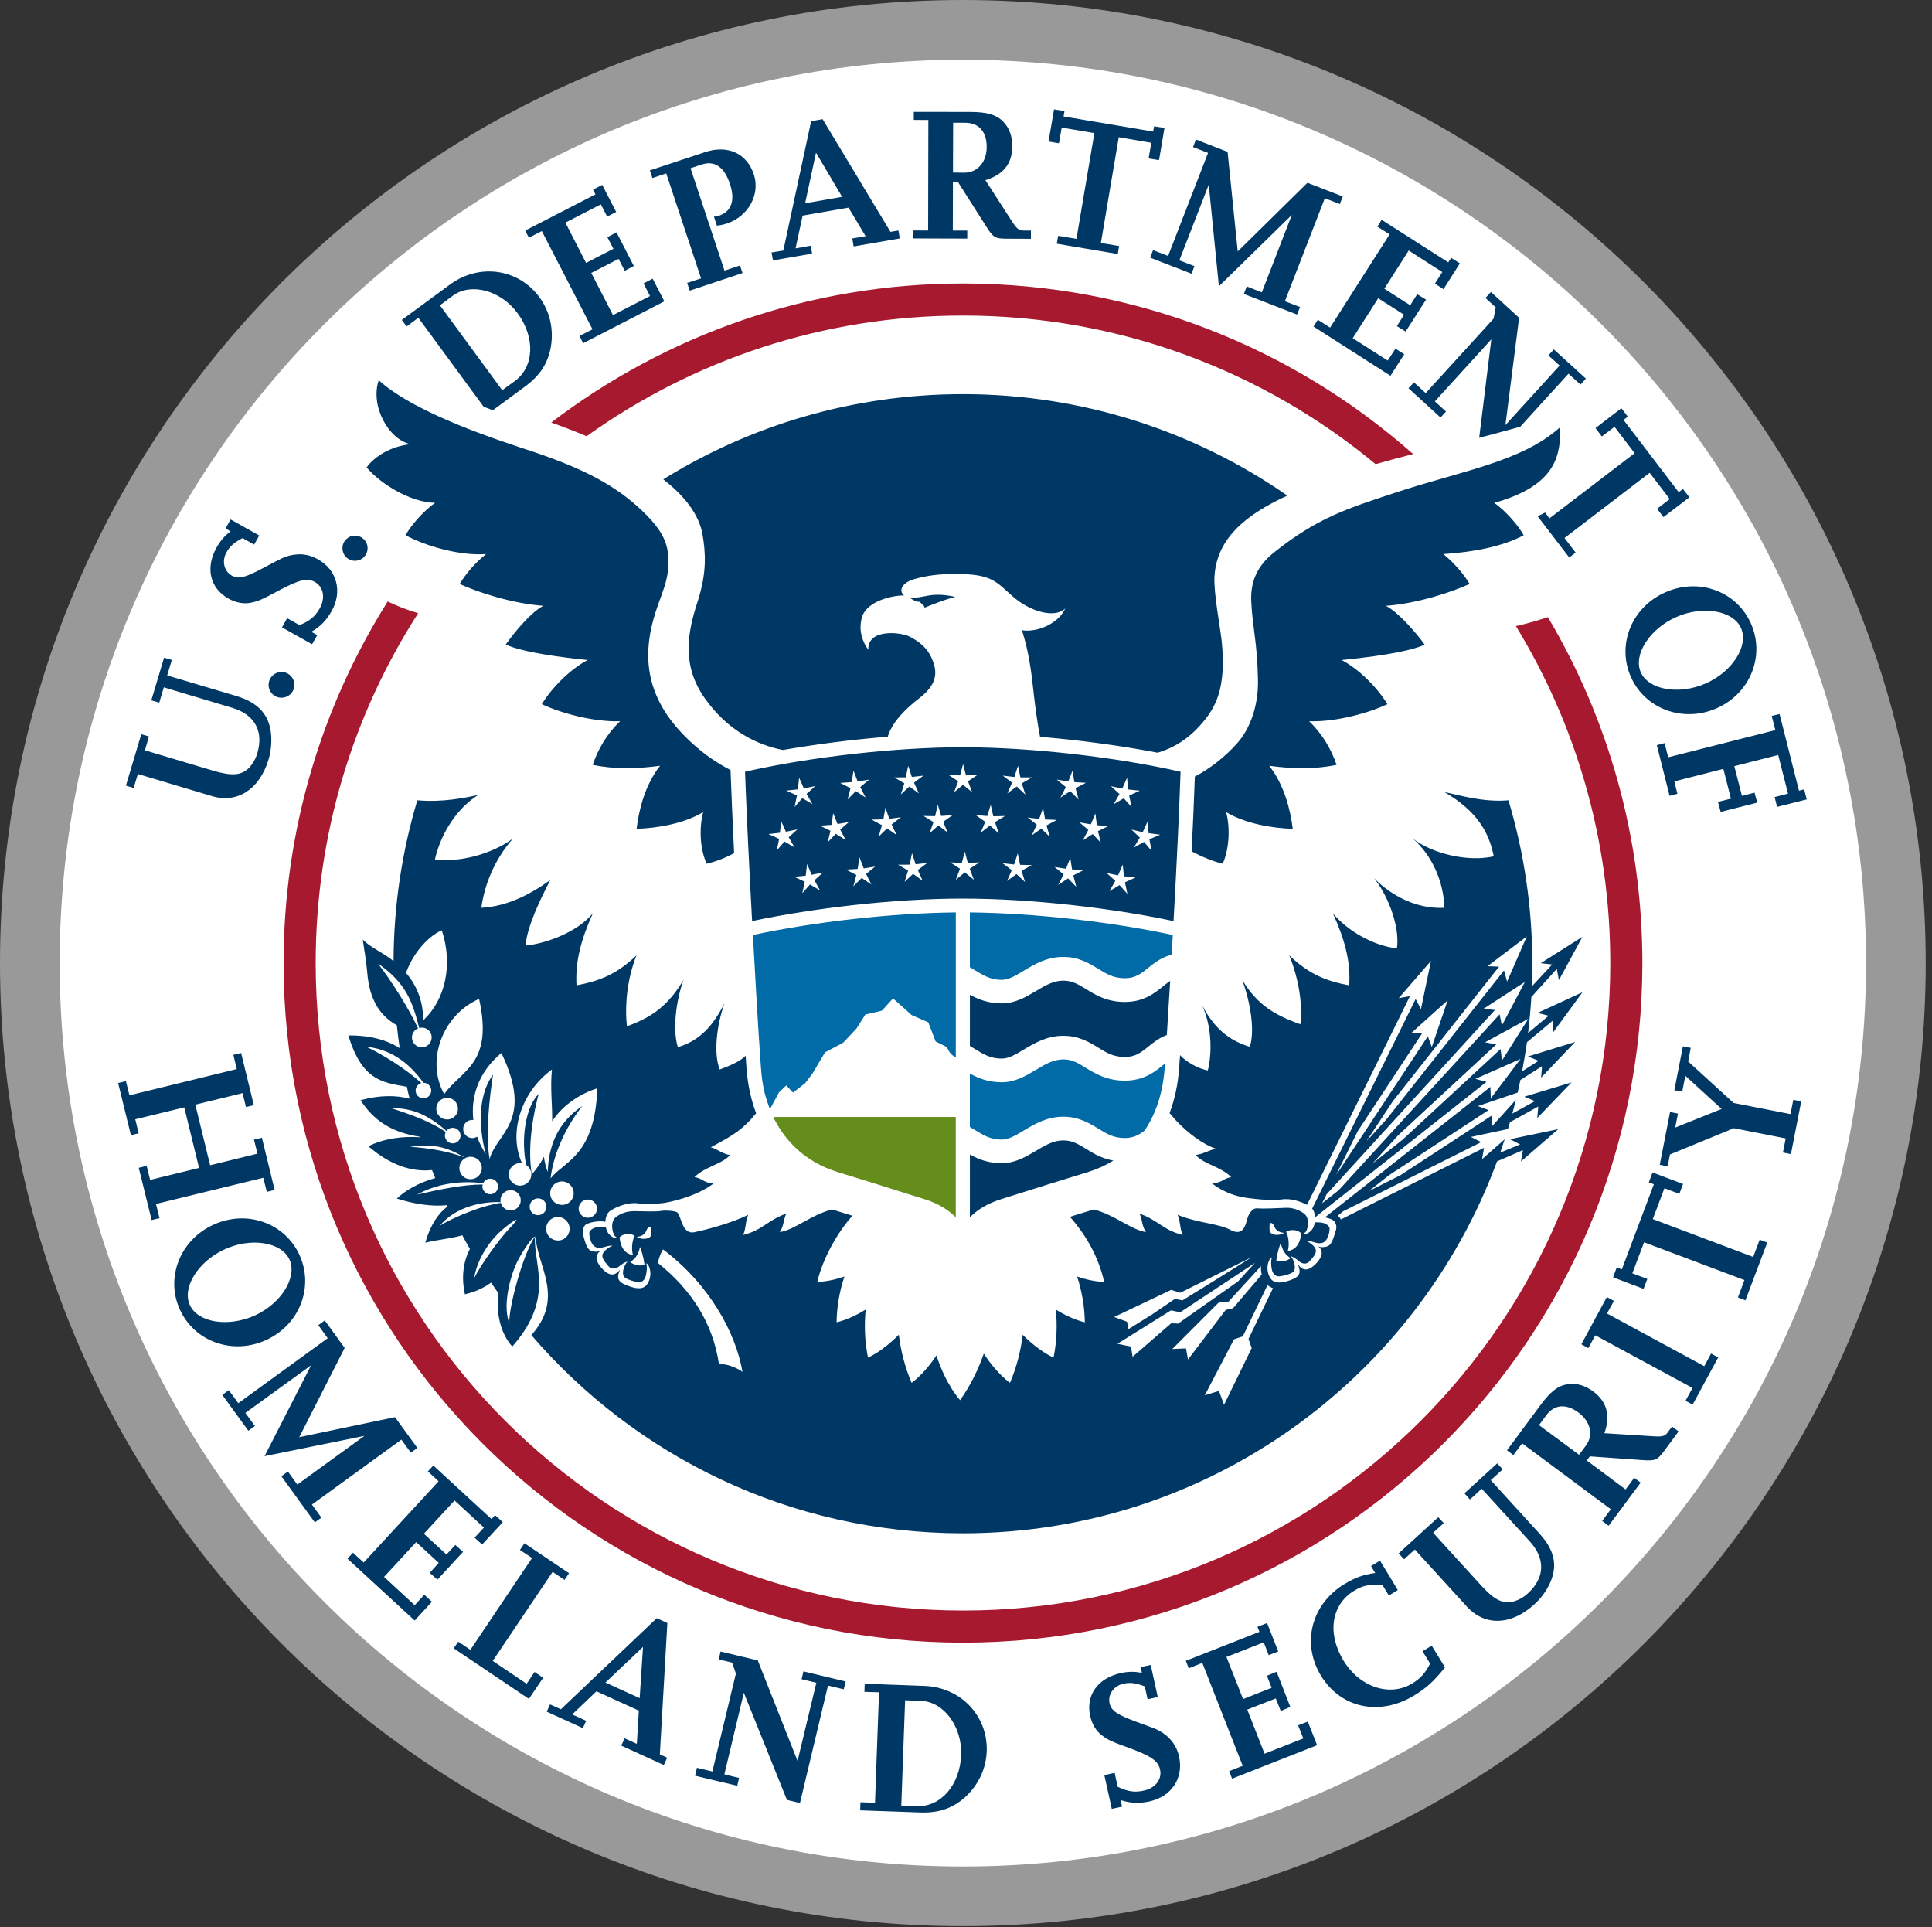 <?xml version="1.0" encoding="utf-8"?><!DOCTYPE svg PUBLIC "-//W3C//DTD SVG 1.1//EN" "http://www.w3.org/Graphics/SVG/1.1/DTD/svg11.dtd"><svg xmlns="http://www.w3.org/2000/svg" xml:space="preserve" width="360" height="359" viewBox="0 0 360 359"><rect x="0" y="0" width="360" height="359" fill="#333333" stroke="none"/><circle cx="178.755" cy="179.102" r="176.553" fill="#FFF"/><path fill="#999" d="M179.409 347.725c-92.939 0-168.291-75.366-168.291-168.307 0-92.948 75.352-168.296 168.291-168.296 92.948 0 168.301 75.348 168.301 168.296 0 92.94-75.353 168.307-168.301 168.307m0-347.725C80.327 0 0 80.337 0 179.419c0 99.087 80.327 179.415 179.409 179.415 99.092 0 179.419-80.328 179.419-179.415C358.828 80.337 278.501 0 179.409 0z"/><path fill="#658D1B" d="M178.096 208.086h-34.009c.503 1.056 1.074 2.031 1.738 2.959 2.446 3.438 5.933 5.978 10.356 7.334 6.001 1.842 9.834 3.047 12.622 3.937l3.33 1.04c2.72.84 4.624 2.069 5.962 3.418l.001-18.688"/><path fill="#006BA6" fill-rule="evenodd" d="M176.459 195.08c.55 1.32 1.09 1.58 1.641 1.91v-27.01c-11.82.11-26.371 1.74-37.811 4.21.49 8.91.99 17.61 1.49 24.55.27 3.74.8 5.55 1.689 7.89l1.69-3.13 1.35-1.29 1.271 1.33 2.279-1.78 1.33-1.75 2.34-3.96 3.381-1.8 2.49-2.641 1.64-2.609 3.09-.721 2.069-2.279 3.49 3.109 3.09 1.351 1.36 3.56 2.121 1.06zm37.55-14.82c1.11-.89 2.461-1.97 4.311-2.39l.209-3.68c-11.439-2.47-25.979-4.1-37.809-4.21v10.2c.34.211.68.4 1 .61 1.529.92 2.85 1.75 4.939 1.75 1.3 0 2.58-.79 4.09-1.69 2.02-1.22 4.311-2.58 7.37-2.58 2.899 0 4.819 1.19 6.53 2.22 1.51.939 2.84 1.75 4.93 1.75 1.99 0 3.08-.87 4.43-1.98zM180.72 200v9.95c.34.19.68.399 1 .6 1.529.94 2.85 1.75 4.939 1.75 1.3 0 2.58-.78 4.09-1.68 2.02-1.21 4.311-2.58 7.37-2.58 2.899 0 4.819 1.181 6.53 2.21 1.51.95 2.84 1.76 4.93 1.76 1.62 0 2.641-.58 3.699-1.39 2.181-3.229 3.451-7.229 3.761-11.88 0-.211.021-.4.04-.59-.1.07-.189.149-.29.22-1.62 1.319-3.64 2.95-7.21 2.95-3.34 0-5.51-1.32-7.25-2.381-1.41-.89-2.551-1.58-4.21-1.58-1.841 0-3.42.94-5.101 1.961-1.81 1.08-3.85 2.3-6.359 2.3-2.57 0-4.42-.79-5.939-1.62z" clip-rule="evenodd"/><path fill="#A6192E" fill-rule="evenodd" d="M288.423 114.966c-2.01.68-4.02 1.24-5.96 1.67 11.17 18.29 17.59 39.78 17.59 62.78 0 66.62-54.01 120.62-120.61 120.62-66.62 0-120.62-54-120.62-120.62 0-24.01 7.01-46.38 19.1-65.18-1.91-.55-3.8-1.28-5.68-2.18-12.28 19.51-19.4 42.61-19.4 67.36 0 69.91 56.69 126.6 126.6 126.6s126.59-56.689 126.59-126.6c-.001-23.54-6.421-45.58-17.61-64.45zm-179.12-33.7c19.77-14.15 43.98-22.48 70.14-22.48 29.211 0 56.011 10.39 76.881 27.68 2.35-.67 4.64-1.28 6.99-1.88-22.34-19.76-51.701-31.77-83.871-31.77-28.839 0-55.439 9.66-76.729 25.9 1.01.37 2.03.73 3.06 1.13 1.209.47 2.399.94 3.529 1.42z" clip-rule="evenodd"/><path fill="#003865" fill-rule="evenodd" d="M171.383 337.652c3.5.129 6.07-.74 8.399-2.801 2.511-2.279 3.95-5.289 4.08-8.59.229-6.609-4.84-11.93-11.59-12.18l-11.149-.41-.051 1.51 2.721.09-.75 20.57-2.711-.09-.05 1.51 11.101.391zm-2.731-20.9 3.02.119c4.19.16 7.601 4.791 7.431 10.031-.22 5.609-3.771 9.74-8.261 9.58l-2.899-.111.709-19.619zm-19.589 19.14 5.22-21.881 2.931.699.369-1.459-7.869-1.881-.351 1.461 2.75.66-3.5 14.57-7.41-18.73-6.94-1.66-.34 1.471 2.5.6.7 2.029-4.38 18.25-2.88-.689-.35 1.48 7.86 1.869.34-1.459-2.74-.66 3.63-15.201 8.03 19.951 2.43.58zm-24.741-8.441-1.37-.619 1.4-24.471-1.98-.9-17.86 16.971-2.02-.91-.62 1.359 6.73 3.061.63-1.359-2.61-1.189 4.52-4.311 7.9 3.6-.38 6.189-2.27-1.029-.63 1.359 7.93 3.611.63-1.362zm-11.509-14 7-6.629-.62 9.539-6.38-2.91zm-14.261 3.041 2.66-3.93-1.61-1.08-1.47 2.199-6.32-4.26 11.16-16.59 2.22 1.5.84-1.25-8.3-5.58-.85 1.25 2.26 1.5-11.49 17.1-2.26-1.52-.85 1.24 14.01 9.421zm-21.28-14.59 3.21-3.5-1.42-1.301-1.79 1.939-5.71-5.27 5.99-6.48 4.2 3.871-1.68 1.85 1.43 1.279 4.78-5.18-1.44-1.289-1.65 1.779-4.21-3.869 5.72-6.201 5.47 5.051-1.74 1.879 1.4 1.281 3.86-4.17-1.45-1.311-.65.74-10.85-9.98-1.01 1.09 1.99 1.85-13.95 15.131-2-1.82-1.03 1.1 12.53 11.531zm-18.609-18.291 1.23-.879-1.77-2.432 16.67-12.1 1.76 2.42 1.22-.869-4.17-5.74-17.84 3.73 8.46-16.631-3.7-5.109-1.22.869 1.76 2.43-16.66 12.111-1.77-2.43-1.21.879 4.85 6.68 1.23-.879-1.78-2.439 12.24-8.871-8.67 16.93 18.61-3.779-12.5 9.07-1.76-2.43-1.21.879 6.23 8.59zm-9.08-33.969c6.23-2.82 8.95-9.83 6.23-15.83-2.74-5.99-9.82-8.5-16.03-5.66-6.2 2.83-9 9.82-6.27 15.809 2.719 6 9.86 8.521 16.07 5.681zm-7.701-16.91c4.91-2.25 10.58-1.34 12.06 1.92 1.5 3.289-1.54 8.17-6.44 10.41-4.96 2.25-10.65 1.34-12.13-1.941-1.49-3.27 1.55-8.129 6.51-10.389zm-13.63-5.441 1.47-.35-.66-2.65 20-4.879.65 2.629 1.46-.359-2.37-9.721-1.48.352.65 2.609-8.82 2.16-2.76-11.291 8.81-2.148.63 2.6 1.46-.361-2.36-9.709-1.45.34.64 2.65-20 4.889-.66-2.639-1.45.35 2.38 9.721 1.45-.352-.64-2.609 9.13-2.221 2.76 11.281-9.12 2.23-.65-2.611-1.47.35 2.4 9.739zm258.519 38.201 1.34-1.811c1.512-2.061 3.721-2.23 6.012-.529 2.26 1.689 2.85 4.199 1.369 6.18l-1.25 1.689-7.471-5.529zm24.792.26-.881 1.189c-.43.57-.939.74-2.449.641l-9.279-.58c1.18-3.301.479-5.871-2.092-7.791-1.529-1.119-3.1-1.59-4.75-1.34-1.809.271-3.189 1.361-5.029 3.84l-6.279 8.471 1.189.891 1.631-2.18 16.529 12.27-1.609 2.18 1.199.9 5.971-8.041-1.211-.889-1.6 2.16-7.23-5.391.57-.77 9.939.709c2.24.15 2.631-.01 3.9-1.699l2.699-3.65-1.218-.92zm24.07-60.58-1.48-.279-.52 2.658-10.602-2.078-8.469-7.73.48-2.531-1.461-.289-1.59 8.18 1.461.279.59-2.969 6.76 6.18-8.65 3.471.51-2.602-1.471-.299-1.92 9.82 1.471.309.43-2.219 11.9-4.891 9.67 1.9-.52 2.629 1.49.291 1.921-9.83zm-6.33 26.31-1.41-.531-1.211 3.211-18.709-7.051 2.17-5.75 2.779 1.051.689-1.84-5.689-2.15-.689 1.85.939.35-5.969 15.852-.951-.352-.68 1.84 5.68 2.15.701-1.85-2.791-1.051 2.189-5.779 18.701 7.041-1.211 3.238 1.391.541 4.071-10.77zm-9.141 21.399-1.33-.719-1.27 2.35-18.121-9.811 1.291-2.35-1.32-.721-4.75 8.801 1.291.721 1.309-2.391 18.111 9.801-1.301 2.398 1.33.711 4.76-8.79zm-40.15 20.851-1.029-1.111-6.109 5.58 1.029 1.15 2.189-2.01 8.961 9.82c2.949 3.23 2.82 6.799-.361 9.68-.789.74-1.719 1.24-2.648 1.51-1.99.51-3.58-.27-6.011-2.939l-8.989-9.861 1.979-1.799-1.021-1.1-7.379 6.74 1 1.1 2.01-1.82 9.74 10.68c3.33 3.621 8.238 3.461 12.52-.459 1.369-1.24 2.4-2.721 3.07-4.311 1.279-3.1.609-5.91-2.121-8.9l-9.06-9.93 2.23-2.02zm-10.76 36.889-2.47-4.039-1.72 1.029 1.42 2.311c-.9 1.77-1.8 2.76-3.32 3.699-4.229 2.561-9.82.68-12.83-4.27-3.08-5.08-2.26-10.42 1.99-13 1.6-.971 2.79-1.23 5.28-1.07l1.19 1.961 1.67-1.02-3.311-5.48-1.68 1.02.779 1.279c-2.25.311-3.779.881-5.76 2.08-6.14 3.74-8.01 11.01-4.359 17.031 3.689 6.08 10.92 7.629 17.359 3.719 2.323-1.399 3.742-2.719 5.762-5.25zm-23.83 14.51-1.729-4.408-1.81.699.97 2.449-7.22 2.84-3.221-8.219 5.311-2.08.93 2.34 1.78-.76-2.55-6.551-1.811.74.881 2.25-5.32 2.1-3.101-7.85 6.95-2.721.93 2.391 1.771-.689-2.08-5.301-1.8.711.38.93-13.72 5.4.539 1.398 2.53-1.01 7.53 19.17-2.53 1 .55 1.4 15.84-6.229zm-36.34 11.441-.27-1.23c1.8.59 3.359.689 5.38.25 4.101-.9 6.38-4.32 5.521-8.301-.301-1.369-.871-2.439-1.78-3.389-.79-.82-1.69-1.42-2.62-1.811-.45-.189-1.59-.6-3.43-1.27-3.82-1.42-4.811-2.121-5.131-3.51-.359-1.631.771-3.24 2.58-3.641 1.301-.279 2.301-.141 3.98.5l.529 2.4 1.891-.42-1.311-5.971-1.89.4.24 1.049c-1.45-.25-2.59-.238-3.94.061-4.27.939-6.539 4.109-5.699 7.951.33 1.549 1.09 2.83 2.189 3.648 1.141.861 1.641 1.121 5.53 2.521 3.71 1.389 4.97 2.299 5.31 3.859.4 1.82-.88 3.449-3.039 3.92-1.73.381-3.011.17-4.861-.721l-.559-2.59-1.921.43 1.38 6.281 1.921-.416zm104.51-245.481-.789.601-10.281-13.46.791-.62-1.189-1.561-4.83 3.7 1.189 1.561 2.359-1.801 3.75 4.91-15.879 12.15-.811-1.09c-.471.26-.92.49-1.4.68l5.9 7.7 1.199-.91-2.08-2.72 15.871-12.15 3.74 4.9-2.361 1.8 1.191 1.55 4.83-3.68-1.2-1.56zm-24.061-26-1.01 1.12 2.09 1.891-10.1 11.09 2.551-19.99-5.25-4.8-1.02 1.109 1.91 1.74-.4 2.11-12.641 13.87-2.189-2-1.02 1.1 5.969 5.45 1.021-1.11-2.08-1.899 10.521-11.55-2.26 18.34c2.189-.57 4.529-1.19 7.039-1.891.221-.06.4-.13.609-.17l8.99-9.88 2.24 2.021 1.01-1.101-5.98-5.45zm-193.609 5.9-2.34 1.7-11.61-15.811 2.44-1.81c3.38-2.47 8.92-.96 12.03 3.28 3.33 4.531 3.11 9.971-.52 12.641zm4.58-15.63c-3.91-5.33-11.19-6.36-16.64-2.36l-8.99 6.601.89 1.22 2.19-1.62 12.17 16.57c.57.229 1.15.43 1.72.649l5.95-4.38c2.83-2.069 4.31-4.35 4.85-7.43.561-3.32-.189-6.601-2.14-9.25zm158.59 14.64 2.57-4.01-1.64-1.04-1.44 2.22-6.52-4.17 4.75-7.439 4.811 3.069-1.33 2.12 1.629 1.01 3.801-5.939-1.65-1.01-1.3 2.06-4.819-3.09 4.539-7.11 6.26 4.011-1.379 2.159 1.6 1.03 3.05-4.81-1.63-1.03-.53.84-12.42-7.93-.79 1.28 2.28 1.439-11.091 17.37-2.279-1.46-.811 1.26 14.339 9.17zm-17.4-11.4.55-1.4-2.82-1.08 7.44-19.189 2.8 1.079.541-1.409-6.58-2.551-12.99 12.79-1.891-18.55-5.9-2.3-.539 1.41 2.8 1.08-7.45 19.2-2.8-1.08-.54 1.399 7.71 2.99.54-1.41-2.811-1.08 5.48-14.1 1.891 18.939 13.58-13.29-5.58 14.421-2.811-1.11-.54 1.399 9.92 3.842zm-33.41-11.28.24-1.49-3.39-.57 3.33-19.699 6.069 1.04-.51 2.92 1.95.31 1.01-5.99-1.93-.31-.18.979-16.69-2.819.17-1-1.95-.32-1.02 5.99 1.939.33.51-2.92 6.09 1.02-3.34 19.7-3.41-.56-.26 1.47 11.372 1.919zm-16.179-4.37h-1.479c-.711 0-1.141-.32-1.971-1.57l-5.04-7.819c3.36-1.03 5-3.08 5.011-6.311 0-1.899-.551-3.43-1.73-4.63-1.28-1.28-3.01-1.75-6.07-1.77l-10.55-.011v1.5l2.71.011-.04 20.59-2.729-.01-.01 1.489 10.029.03v-1.5h-2.689l.02-9.02.97.029 5.341 8.4c1.219 1.89 1.569 2.1 3.68 2.11l4.539.02.008-1.538zm-14.5-20.08h2.229c2.551 0 4.03 1.64 4.021 4.521 0 2.81-1.71 4.779-4.181 4.779l-2.1-.029.031-9.271zm-10.191 20.07-1.49.25-12.64-20.99-2.14.38-5.18 24.09-2.2.37.27 1.48 7.29-1.271-.26-1.479-2.82.5 1.311-6.101 8.56-1.489L161.294 44l-2.48.42.25 1.49 8.6-1.49-.252-1.479zm-17.39-5.07 2.03-9.43 4.869 8.229-6.899 1.201zm-11.66 13-.48-1.41-2.88.96-6.33-19.08 2.04-.68c2.44-.82 4.26.44 5.31 3.63 1.01 3.021.27 5.12-2.04 5.891-.3.079-.48.14-.95.189l.55 1.67c.93-.13 1.32-.22 1.89-.42 3.98-1.31 6.23-5.439 4.99-9.14-1.29-3.91-4.88-5.55-9.08-4.141l-10.29 3.4.47 1.43 2.58-.859 6.49 19.55-2.59.85.48 1.44 9.84-3.28zm-14.57 5.27-2.18-4.221-1.7.88 1.21 2.351-6.9 3.55-4.05-7.85 5.09-2.62 1.15 2.22 1.69-.9-3.22-6.27-1.71.91 1.13 2.16-5.1 2.63-3.85-7.51 6.61-3.4 1.17 2.28 1.69-.86-2.61-5.05-1.71.89.46.88-13.09 6.74.68 1.34 2.41-1.24 9.44 18.301-2.42 1.239.68 1.351 15.13-7.801zm-55.299 45.98c0-1.29-1.04-2.33-2.35-2.33-1.3 0-2.33 1.04-2.33 2.33 0 1.311 1.03 2.351 2.33 2.351 1.31-.001 2.35-1.041 2.35-2.351zm-9.381 16.2-1.1-.62c1.66-.96 2.77-2.06 3.79-3.87 2.04-3.64 1-7.64-2.55-9.63-1.22-.67-2.39-.979-3.7-.93-1.14.06-2.18.319-3.09.77-.44.19-1.51.78-3.25 1.69-3.59 1.92-4.76 2.21-6.02 1.5-1.46-.83-1.9-2.721-.99-4.33.64-1.16 1.43-1.82 2.99-2.66l2.16 1.21.95-1.69-5.33-2.989-.94 1.68.92.53c-1.15.89-1.88 1.76-2.57 2.979-2.15 3.79-1.29 7.59 2.15 9.53 1.37.78 2.84 1.06 4.18.8 1.4-.29 1.91-.49 5.57-2.45 3.51-1.85 4.99-2.199 6.41-1.409 1.6.92 1.97 2.97.89 4.899-.86 1.53-1.87 2.351-3.77 3.13l-2.3-1.3-.97 1.71 5.61 3.15.96-1.7zm-4.449 10.21c.51-1.24-.06-2.65-1.29-3.16-1.21-.51-2.62.07-3.14 1.29-.51 1.22.07 2.63 1.28 3.14 1.23.5 2.63-.07 3.15-1.27zm-22.651-5.59-1.44-.42-2.38 7.95 1.48.43.85-2.851 12.74 3.811c4.2 1.25 5.91 4.37 4.68 8.479-.3 1.03-.85 1.95-1.49 2.66-1.46 1.471-3.21 1.61-6.68.59l-12.77-3.81.75-2.58-1.43-.42-2.86 9.58 1.44.43.79-2.6 13.83 4.13c4.73 1.4 8.85-1.29 10.52-6.83.51-1.78.64-3.58.4-5.28-.5-3.31-2.53-5.38-6.41-6.55l-12.88-3.83.86-2.889zm279.09 25.319 1.461-.38-.58-2.31 9.141-2.33 1.408 5.54-2.42.62.512 1.859 6.809-1.729-.5-1.86-2.35.601-1.42-5.54 8.18-2.08 1.83 7.2-2.5.64.461 1.83 5.52-1.39-.471-1.881-.969.25-3.621-14.279-1.469.359.689 2.641-19.971 5.06-.67-2.64-1.449.38 2.379 9.439zm8.74-16.299c6.26-2.739 9.09-9.729 6.439-15.75-2.629-6.029-9.67-8.64-15.92-5.89-6.26 2.729-9.139 9.689-6.5 15.72 2.631 6.03 9.731 8.66 15.981 5.92zm-7.449-17.03c4.939-2.171 10.6-1.181 12.029 2.1 1.451 3.31-1.65 8.14-6.6 10.3-4.971 2.18-10.65 1.2-12.1-2.109-1.419-3.271 1.671-8.111 6.671-10.291zm-79.241-2.83c.27 5.159 1.109 7.38 1.25 14.6.1 5.15-1.68 9.3-3.85 11.74-2.28 2.59-5.24 4.84-7.91 6.229-.15 4.38-.35 8.801-.6 13.93 1.879 1.021 4.289 1.971 5.789 2.311 1.24-2.77 1.41-6.71.641-9.61 3.56 2.131 8.609 3 12.41 3.101-.41-3.38-1.541-8.141-4.381-11.74 4.67.63 8.711.62 12.551-.17-.961-2.82-2.61-5.73-5.11-8.13 5.08.17 11.271-1.601 14.58-3.18-1.88-3.101-5.271-6.511-8.53-8.221 4.551-.46 12.09-1.34 15.471-2.859-1.641-2.32-5.021-6.141-7.221-7.24 6.02-.45 12.34-2.59 15.6-4.08-1.139-1.88-2.899-3.94-4.899-5.56 5.64-.37 11.05-1.41 14.96-3.5-.85-1.671-3.4-4.641-5.49-6.04 12.1-3.37 12.301-9.41 12.32-14.12-7.15 6.47-18.58 8.199-30.58 12.17-9.04 2.97-14.65 4.72-22.74 11.17-2.31 1.839-4.511 4.549-4.261 9.199zm-35.029 100.35c-1.841 0-3.42.951-5.101 1.951-1.81 1.07-3.851 2.299-6.36 2.299-2.57 0-4.42-.779-5.939-1.619v11.689c1.33-1.35 3.23-2.58 5.97-3.42l3.31-1.039c2.791-.891 6.61-2.09 12.631-3.932 1.75-.539 3.359-1.26 4.82-2.17-2.191-.389-3.781-1.369-5.121-2.199-1.411-.869-2.551-1.56-4.21-1.56zm-67.21-112.83c.52 3.14.88 6.93-.93 12.46-1.92 5.87-2.98 11.9 1.36 18.03 4.3 6.1 9.91 8.72 14.54 9.61 6.09-1.061 12.821-1.931 19.53-2.471.87-2.85 3.45-5.31 6.061-7.319 3.76-2.94 2.939-5.5 2.05-7.49-.71-1.57-2.05-2.83-3.99-3.83-1.7-.88-7.909-1.53-7.739 2.45-1.021-1.45-1.84-3.391-1.24-5.87.83-3.48 6.5-4.351 7.91-4.25-1.09-.931-.42-2.41 2.06-3.101 3.021-.84 5.87-.97 8.64-.89 5.68.13 6.57 1.53 9.45 4.08 3.479 3.09 8.08 4.17 9.89 2.3-1.31 2.96-5.43 4.54-8.08 4.08 1.291 4.09 1.75 7.65 2.211 11.95.22 1.95.629 5.229 1.16 7.91 7.6.63 15.25 1.68 21.91 2.96 2.76-.8 5.629-2.42 8.18-5.391 2.449-2.81 4.689-6.39 3.76-15.38-.26-2.529-1.52-9-1.35-12.04.399-6.91 5.529-11.41 13.58-15.09-17.15-11.91-37.99-18.899-60.461-18.899-20.47 0-39.61 5.819-55.82 15.869 4.197 3.272 6.697 6.732 7.318 10.322zm83.099 95.32c.931-.74 2-1.609 3.41-2.119l.621-10.091c-.371.26-.761.58-1.25.959-1.621 1.311-3.65 2.971-7.211 2.971-3.35 0-5.51-1.34-7.25-2.42-1.41-.87-2.55-1.551-4.209-1.551-1.841 0-3.42.931-5.101 1.94-1.81 1.08-3.851 2.3-6.36 2.3-2.57 0-4.42-.789-5.939-1.609v9.54c.34.201.68.4 1 .6 1.529.941 2.85 1.75 4.939 1.75 1.301 0 2.58-.77 4.09-1.68 2.021-1.199 4.311-2.57 7.371-2.57 2.899 0 4.819 1.17 6.529 2.211 1.51.949 2.84 1.74 4.93 1.74 1.99 0 3.08-.861 4.43-1.971zm-44.6-83.67c1.051.79 1.66.899 2.01.81.041.21.4.44.461.53.229.189.359.38.41.59.469-.2 1.739-.71 2.899-1.12 1.17-.43 2.78-.899 2.78-.899-5.009-1.061-5.769.469-8.56.089zm119.92 78.88.109 2.12 5.42-7.411-8.35 3.841 2.061.53-3.84 3.22c.27-2.22.471-4.45.609-6.7l4.74-5.25.4 2.09 4.379-8.061-7.779 4.91 2.141.24-3.781 4.08c.031-1.41.08-2.81.08-4.22 0-10.58-1.559-20.8-4.449-30.45-4.8.44-9.609-1.09-11.92-1.529 6.15 3.6 8.28 7.5 9.189 11.969-4.92 1.101-11.5-.51-15.1-3.329 3.53 3.079 5.75 7.92 5.9 12.92-5.07.25-9.75-2.12-13.189-5.58 2.199 2.47 5 8.7 4.34 13.14-4.24-.449-9.211-3.229-11.931-6.539 2.25 4.959 3.32 8.979 3.04 13.43-4.199-.801-7.391-1.99-11.16-5.59 1.811 4.529 2.48 9.09 2.07 12.83-4.85-1.721-8.09-3.67-10.83-8.24 1.46 4.039 2.41 9.341 1.4 12.44-4.11-1.24-6.84-3.721-8.971-7.921 2.11 4.46 1.84 9.651 1.141 12.331-1.73-.34-3.98-1.529-5.16-2.85-.07.809-.131 1.59-.17 2.35-.221 3.02-.811 5.85-1.79 8.439.34.371 1.149 1.32 1.18 1.361 2.16 2.328 5.13 4.539 7.46 5.279-1.01.15-2.39 1.01-3.779 1.17 1.539 1.75 4.68 2.141 6.629 4.129-1.51.182-1.869 1.271-3.709 1.07 3.51 2.711 6.72 2.801 8.51 3.01.73.08 3.09.301 4.58.07 1.84-.279 3.729.471 4.74 1l19.18-38.87-2.09.37 6.01-6.94-1.87 8.99-.99-1.891-19.271 39.032-.079-.07c.43.49.6 1.139.62 1.76v-.131c.039-.01.1-.01.13-.02l.729-.59 31.07-24.541-2.061-.568 8.41-3.701-5.55 7.34-.069-2.139-30.83 24.309c.84.16 1.58.451 1.8.811.521.84.38 1.26-.11 2.721-.47 1.389-.8 1.879-1.74 1.979-.26.041-.729.102-1.27-.119.279.17.47.34.609.711.131.369.36 1.02-.77 2.318-1.01 1.141-1.96 1.561-2.76 1.111-.45-.271-.58-.541-.801-.781.121.32.24.65.291 1 .199 1.16-.69 1.58-1.791 1.98-2.08.721-3.09.4-3.58-.34-1.069-1.58-.479-3.609.23-3.959-.17.619-.17 1.289-.05 2.039.101.609.399 1.619 1.521 1.51.609-.061 1.729-.32 2.42-.74.47-.32.479-1.139.24-1.82-.111-.35-.24-.84-.66-1.199.689.189 1.1.561 1.64 1 .53.449 1.34.551 1.81.061.61-.621.971-1.09 1.17-1.531.541-1.1-.89-1.949-1.699-2.41 1.449.061 1.67.602 2.84.451 1.18-.17 1.529-2.041 1.529-2.67.021-.451-.529-.891-1.199-1.08-.521-.131-1.12-.131-1.551-.109-.029.148-.049.279-.09.398-.15.541-.38 1.18-1.359 1.691-.561.16-.92.209-.36-.211.511-.369.979-2.641-.2-3.52-.859-.631-2.07-1.15-3.49-1.07-1.58.07-4 .199-5.17.1-1.07-.129-1.75 1.291-1.899 1.881-.38 1.41-.82 3.16-2.851 2.289-2.51-1.43-6.07-1.309-10.16-2.969.58 1.26.33 2.35.961 3.76-3.65-.9-4.57-2.76-8.051-3.98.58 1.27.41 2.26 1.2 3.449-2.93-.51-5.659-3.148-9.729-4.229-.131.039-.24.09-.36.119-1.479.439-2.84.859-4.08 1.26 2.88 3.26 5.271 7.26 6.38 12.109 0 0-2.029.061-5.039-.988.859 2.648 1.389 5.479 1.439 8.52 0 0-2.28-.42-5.41-2.359.29 2.869.189 5.869-.42 8.939 0 0-2.63-1.09-5.75-4.25-.359 2.959-1.1 5.959-2.37 8.949 0 0-2.42-1.639-4.88-5.449-1.02 2.969-2.45 5.889-4.41 8.68 0 0-2.62-2.77-4.41-8.33-2.369 3.57-4.63 5.1-4.63 5.1-1.271-2.99-2.021-5.99-2.38-8.969-3.109 3.18-5.75 4.27-5.75 4.27-.609-3.07-.71-6.061-.43-8.939-3.12 1.939-5.42 2.359-5.42 2.359.05-3.041.58-5.871 1.459-8.52-3.02 1.049-5.049.988-5.049.988 1.149-4.939 4.39-10.029 6.56-12.309-1.06-.34-2.21-.68-3.45-1.061-.12-.029-.23-.08-.37-.119-4.069 1.09-6.79 3.719-9.73 4.229.78-1.189.63-2.18 1.2-3.449-3.46 1.221-4.4 3.08-8.03 3.98.61-1.41.36-2.5.96-3.76-3.38 1.66-8.01 2.809-10.05 3.25-2.28.459-2.41-2.91-3.15-3.66-.32-.32-2.14-.451-2.9-.33-1.13.189-3.31.09-4.95.059-1.64-.029-2.76.451-3.61 1.102-1.2.869-.63 3.229-.11 3.619.56.4.21.35-.35.199-.97-.5-1.22-1.158-1.37-1.689-.03-.1-.05-.219-.07-.35l.01.109c-.42-.039-1.2-.09-1.85.051-.67.16-1.23.6-1.23 1.061 0 .619.3 2.49 1.48 2.689 1.14.189 1.39-.35 2.84-.371-.84.441-2.27 1.271-1.79 2.371.19.43.56.92 1.13 1.561.47.5 1.28.42 1.83-.01.55-.432.97-.791 1.67-.951-.42.34-.57.84-.7 1.17-.27.689-.27 1.51.2 1.84.66.441 1.78.74 2.39.811 1.13.131 1.44-.869 1.55-1.471.15-.75.18-1.41.02-2.039.7.35 1.23 2.42.13 3.959-.53.74-1.56 1.041-3.61.221-1.09-.41-1.94-.859-1.73-2 .06-.34.2-.689.32-.99-.21.221-.38.5-.83.75-.79.439-1.74-.01-2.71-1.17-1.12-1.35-.86-1.98-.7-2.35.14-.371.33-.529.62-.711-.55.201-1.04.141-1.29.111-.92-.141-1.25-.65-1.68-2.061-.43-1.461-.57-1.891-.03-2.721.43-.639 2.71-1.029 3.88-.76-.01.301.02.59.07.84-.16-.949-.08-2.379 1.06-3.02.83-.51 3.02-1.561 5.14-1.23 1.49.23 3.84 0 4.56-.08.71-.09 6-1.039 9.49-3.75-1.83.211-2.19-.889-3.71-1.07 1.96-1.979 5.1-2.379 6.64-4.119-1.37-.16-2.6-1.27-3.61-1.43 3.09-1.701 5.13-2.701 7.3-5.02.02-.041.83-.961 1.16-1.33-.98-2.59-1.59-5.461-1.8-8.471l-.15-2.27c-.75.83-2.31 1.67-4.83 2.58-1.17-2.861-.61-8.201.89-12.341-2.15 4.209-4.57 6.95-8.69 8.181-1.01-3.08-.4-8.472 1.04-12.511-2.74 4.57-5.66 6.9-10.54 8.62-.4-3.74-.02-8.681 1.79-13.21-3.76 3.6-6.96 4.789-11.18 5.59-.25-4.44.82-8.471 3.05-13.43-2.69 3.31-8.3 5.58-12.55 6.029.33-3.85 3.03-9.12 4.6-12.21-3.99 2.87-8.23 4.92-12.83 5.16.58-4.37 2.53-9.101 5.9-12.91-3.96 2.931-10 4.511-14.55 3.89 1.1-4.789 4.05-9.47 8.03-11.979-2.31.46-6.49 1.41-11.31.97-2.84 9.5-4.39 19.561-4.43 29.96-2.41-1.89-4.09-2.37-5.73-4 .3 2.261.6 3.49.84 6.271.45 5.02 2.35 7.89 5.5 9.689.15 1.431.33 2.841.54 4.261-2.33-1.49-5.46-2.42-9.58-2.369 2.51 8.17 6.1 8.779 10.9 9.549.16.75.35 1.49.52 2.23-2.56-.67-5.64-.68-9.13.291 2.41 3.75 5.77 6.02 11.12 6.818.01.031.02.061.04.09-3.29-.26-6.86.23-9.71 1.67 4.06 3.5 8.06 4.83 11.86 4.432.19.51.39 1 .6 1.5-3.01.799-5.67 2.35-7.15 3.809 3.17 1 6.42 1.531 9.36 1.23.02.07.06.141.09.221-1.72 1.309-3.22 3.439-4.15 6.77 2.26-.561 4.58-.721 6.89-1.381.46.861.93 1.701 1.42 2.541-1.22 2.32-1.64 5.23-.93 8.459 1.94-.459 3.54-1.209 4.87-2.18.45.67.91 1.33 1.39 2.01-.49 3.701.36 7.42 2.56 9.9.66-.74 1.24-1.469 1.74-2.18 5.46-7.689 2.36-13.131 2.48-18.029.02-.102.07-.201.1-.291.41 5.641 5.29 11.201-.45 18.01l-.31.361c19.44 22.609 48.25 36.92 80.4 36.92 45.66 0 84.58-28.852 99.541-69.291l4.818-2.09-.359 2.109 6.949-6.02-9 1.871 1.891.979-3.709 1.521c.289-.82.568-1.641.84-2.48l-4.221 3.699.36-2.109-26.67 13.34c-.04-.07-.07-.15-.13-.23-.12-.18-.26-.34-.44-.479l1.03-.83 25.689-12.861-1.92-.969 6.9-1.471.379-1.279 5.271-2.92-.18 2.139 6.379-6.629-8.789 2.66 1.979.83-4.229 2.318c.238-.85.459-1.699.67-2.559l-4.541 5.029.109-2.141-17.078 11.15-5.861 2.951c1.141-.91 2.391-1.9 3.721-2.941l18.561-12.139-1.99-.75 7.41-2.512c.18-.779.359-1.568.52-2.359l4.02-2.549-.17 2.119 6.34-6.641-8.789 2.701 1.99.809-3.08 1.951c.33-1.791.648-3.59.898-5.41l4.811-4.019zm-46.859 39.65c-.131 1.012-.48 2.951-2.53 3.271.3-.83.261-2.57-.3-3.6.81-.5 2.23-.421 2.83.329zm-2.01 4.601c-.541.42-1.32.639-1.98.609-.66-.02-.68-.119-.641-.381.15-1.09.57-2.629.82-3.068.11.639.34 1.26.74 1.83.311.459.741.729 1.061 1.01zm-3.041-5.98c.211.57.66 1.16 1.851 1.26-.86.5-1.75.43-2.24.18-.5-.24-.489-.619-.479-1.5.009-.88.649-.52.868.06zm-134.58-29.18c-.35 3.529.11 6.639.04 9.66 2-3.141 5.49-5.26 8.41-6.15-.41 12.6-6.17 13.561-8.7 16.779.42-3.9 2.41-9.059 5.9-13.469-4.76 3.16-6.29 7.689-6.43 12.27-.38-.98-.59-1.91-.71-2.83-.54 1.08-1.28 2.16-2.27 3.279-.91-5.75.51-12 1.28-14.98-2.49 2.512-3.31 8.461-2.32 13.221.46.291.79.77.92 1.35.23 1.121-.51 2.23-1.63 2.461-1.15.23-2.26-.51-2.48-1.631-.22-1.139.5-2.24 1.63-2.469.27-.07.53-.061.79-.021-2.5-5.37-.439-13.07 5.57-17.47zm-9.42-3.07c6.12 12.73-.89 14.869-2.19 19.74-.85-4.57.04-11.91.64-15.721-1.92 2.6-2.47 6.211-2.24 9.689.01.041.04.07.04.121.04.16.03.35.02.52.15 1.561.44 3.08.83 4.461-.64-.941-1.2-2.031-1.62-3.221-.17.1-.35.189-.57.23-.9.189-1.8-.41-1.99-1.33s.4-1.811 1.34-2c.17-.031.34-.031.52-.01-.479-4.1.76-8.77 5.22-12.479zm-5.319 23.47c-1.13.238-2.24-.49-2.47-1.631-.22-1.141.52-2.24 1.64-2.471 1.13-.219 2.25.51 2.47 1.641.219 1.12-.5 2.241-1.64 2.461zm1.169-33.551c2.71 12.21-3.3 13.19-6.5 17.741-3.5-6.25-.319-14.751 6.5-17.741zm-5.56 22.43c-1.08.211-2.16-.49-2.38-1.59-.22-1.1.49-2.15 1.59-2.369 1.08-.23 2.15.479 2.36 1.58.24 1.1-.48 2.159-1.57 2.379zm-1.39-35.21c2.12 6.379.67 12.979-3.5 16.799.1-2.959-.87-6.209-3.17-8.859 1.4-4 4.491-7.04 6.67-7.94zm-11.88 6.209c5.31 3.65 6.46 7.301 7.67 11.991.04-.02.08-.029.12-.029.99-.211 1.97.43 2.17 1.42.19 1-.45 1.959-1.44 2.17-1 .199-1.97-.451-2.17-1.441-.17-.879.31-1.729 1.11-2.059-1.73-3.661-4.81-8.632-7.46-12.052zm-2.19 15.482c5.29.539 8.46 3.74 10.67 6.721.67 0 1.29.5 1.41 1.199.14.789-.4 1.529-1.18 1.68-.8.121-1.55-.4-1.69-1.189-.12-.75.35-1.461 1.06-1.65-3.01-2.722-7.37-5.402-10.27-6.761zm4.52 11.4c2.48.109 5.72.129 10.42 4.289.2-.289.54-.5.92-.57.81-.129 1.54.4 1.68 1.18.14.801-.4 1.551-1.19 1.691-.78.129-1.55-.4-1.68-1.201-.05-.33 0-.629.15-.889-3.429-2.42-8.8-3.971-10.3-4.5zm3.63 7.24c4.4-.602 6.67.02 9.87 1.809.31.1.38.131.1.09-2.95-1.02-5.84-1.6-9.97-1.899zm1.33 8.899c3.75-2.08 8.2-2.648 12.3-2.109.18-.43.58-.75 1.09-.83.78-.129 1.53.391 1.66 1.189.14.781-.38 1.541-1.19 1.67-.78.141-1.54-.41-1.69-1.189-.02-.209-.01-.42.04-.609h-.02c-3.6.009-7.989.909-12.19 1.878zm4.241 5.771c3.1-3.67 8.15-4.471 11.18-4.361.06 0 .09.021.13.021-.2-1.021.47-2.021 1.48-2.211 1.03-.211 2.04.449 2.24 1.48.19 1.02-.47 2.02-1.49 2.23-.98.189-1.93-.422-2.19-1.371-.03 0-.06.01-.08 0-3.04.421-8.091 2.341-11.27 4.212zm6.38 9.78c.47-3.08 2.51-6.75 5.51-9.221 2.08-1.729 3.27-2.359 1.52-.52-2.651 2.76-5.74 7.26-7.03 9.741zm6.549 8.38c-1.15-2.891-.15-7.531 1.09-10.58.87-2.092 3.01-5.271 3.69-5.57-2.369 3.65-4.91 13.35-4.78 16.15zm5.661-20.121c-.84.17-1.68-.379-1.84-1.23-.17-.85.38-1.67 1.23-1.84.85-.17 1.67.381 1.84 1.23.16.84-.38 1.68-1.23 1.84zm3.83 4.711c-1.2.229-2.35-.531-2.59-1.721-.24-1.189.53-2.33 1.71-2.58 1.18-.23 2.34.539 2.58 1.73.249 1.161-.521 2.341-1.7 2.571zm.759-6.64c-1.18.24-2.35-.51-2.59-1.689-.24-1.211.53-2.352 1.72-2.59 1.19-.25 2.33.52 2.57 1.719.251 1.179-.51 2.31-1.7 2.56zm2.701 1.07c-.17-.91.43-1.811 1.34-1.99.94-.189 1.82.42 2.02 1.32.18.91-.41 1.82-1.34 2.01-.92.189-1.81-.41-2.02-1.34zm7.589 5.039c.58-.74 2.01-.83 2.81-.32-.54 1.041-.6 2.762-.3 3.602-2.03-.311-2.389-2.262-2.51-3.282zm3.98 5.221c-.66.029-1.44-.211-1.99-.621.32-.289.75-.549 1.06-.979.41-.59.64-1.201.75-1.84.24.42.67 1.969.82 3.068.041.251.001.331-.64.372zm1.451-5.151c-.5.25-1.39.32-2.24-.18 1.19-.09 1.64-.689 1.85-1.279.22-.561.86-.92.88-.051-.001.881.01 1.28-.49 1.51zm13.1 23.58c-1.12-7.67-5.12-13.881-11.4-18.91.26-1.16.62-1.959.97-2.51 8.65 6.51 13.56 15.539 14.81 22.811-1.091-.801-3.13-1.621-4.38-1.391zm84.25-13.88 1.71.531 13.26-6.609-.21.148c-2.471 1.611-12.641 7.881-12.641 7.881l-1.42-.27-4.17 2.84-4.47 2.789-.28-1.379-2.399-.881 10.62-5.05zm-7.18 12.46-.311-1.9-2.51-.52 8.939-5.58 1.021-.641s-.011-.01 1.739.352l13.94-9.211c-.489.539-1.899 2.051-3.17 3.461l-11.17 7.859-1.28-.061-7.198 6.241zm9.949-1.56-2.08.09-.119.031.039-.031-.399.031s0-.01 8.479-8.49l.16-.16 1.801-.141 6.1-6.66c-.04.531 0 1.051.13 1.57l-5.351 6.291-1.359.299-7.03 9.24-.371-2.07zm12.24-.059-5.15 10.568-.949-2.58-2.641.801 5.45-10.43 1.67-.551-.021-.02 4.591-9.529c.29.26.63.449 1.021.58l-4.57 9.459.599 1.702zm43.94-71.141 7.32-5.55-3.67 8.42-.58-2.07-21.89 27.721c-1.21 1.33-2.399 2.641-3.58 3.92l-.03-.029 4.75-7.201 19.83-25.13-2.15-.081zm-24.15 30.68 12.04-18.289-2.141.109 6.83-6.151-2.959 8.7-.74-2-16.85 25.512c-.051.068-.111.129-.181.199l4.001-8.08zm-6.68 13.491c.271-.5.541-1.07.841-1.68l31.37-34.331-2.12-.23 7.7-4.99-4.291 8.121-.41-2.101-29.979 32.762-3.111 2.449zm33.531-26.61-.271-2.131-18.229 16.869-5.631 4.461c1.52-1.67 3.131-3.43 4.76-5.24l18.301-16.949-2.09-.4 8.068-4.381-4.908 7.771zM81.083 93.681c-2.09 1.399-4.66 4.369-5.5 6.04 3.92 2.09 10.18 3.85 14.99 3.5-2.03 1.619-3.78 3.68-4.92 5.569 3.25 1.48 9.58 3.62 15.6 4.07-2.22 1.1-5.39 4.89-7.02 7.22 3.39 1.51 10.72 2.42 15.27 2.88-3.26 1.71-6.66 5.13-8.54 8.221 3.3 1.579 9.51 3.35 14.58 3.18-2.51 2.399-4.15 5.31-5.1 8.13 3.84.79 7.86.8 12.55.17-2.84 3.6-3.98 8.36-4.37 11.74 3.8-.101 8.84-.97 12.4-3.101-.77 2.91-.61 6.841.65 9.61 1.5-.34 3.23-.96 5.12-1.971-.26-5.409-.51-10.939-.67-15.489-2.55-1.31-4.78-2.83-7.18-5.01-7.69-7.021-9.52-14.391-7.24-22.86 1.35-5.06 3.41-7.59 2.71-12.85-.41-3.01-2.54-5.44-4.67-7.49-5.15-4.94-11.25-7.99-20.27-11.04-5.57-1.87-21.77-6.9-28.9-13.36-1.63 4.75 1.82 11.07 5.95 11.91-3.65.37-6.76 2.271-8.21 4.34 2.75 3.181 8.239 6.501 12.77 6.591zm138.899 50.09c-12.029-2.75-28.029-4.561-40.58-4.561-12.54 0-28.51 1.811-40.58 4.561.3 7.88.77 17.89 1.32 27.819 11.359-2.4 26.38-4.189 39.26-4.189 12.891 0 27.91 1.789 39.27 4.189.551-9.929 1.041-19.939 1.31-27.819zm-26.79 9.86-1.71-1.34 2.15.28.729-2.05.38 2.14 2.17.09-1.91 1.021.601 2.109-1.57-1.51-1.771 1.239.931-1.979zm9.601.98-1.66-1.41 2.129.37.841-2.021.28 2.181 2.149.16-1.94.949.511 2.131-1.49-1.591-1.86 1.181 1.04-1.95zm10.379 2.23-1.91 1.07 1.131-1.87-1.561-1.5 2.09.49.92-1.99.181 2.17 2.16.29-2.011.85.41 2.16-1.41-1.67zm-27.06-1.6-1.649-1.45-1.721 1.33.84-2.02-1.76-1.25 2.15.17.63-2.09.489 2.14 2.17-.05-1.859 1.14.71 2.08zm-9.52-.13-1.729-1.34-1.63 1.439.71-2.06-1.86-1.141 2.16.04.5-2.13.631 2.09 2.149-.159-1.78 1.25.849 2.011zm-9.51.46-1.779-1.25-1.58 1.529.619-2.119-1.92-1.04 2.181-.05.38-2.17.73 2.069 2.149-.29-1.72 1.34.94 1.981zm-22.339 2.85.44-2.15-2-.89 2.15-.239.22-2.181.89 1.99 2.13-.44-1.61 1.461 1.1 1.909-1.88-1.11-1.44 1.65zm9.489-1.51.51-2.13-1.949-.96 2.17-.16.289-2.18.811 2.029 2.12-.369-1.63 1.409 1.029 1.931-1.85-1.15-1.5 1.58zm34.3 5.199-1.72-1.299 2.15.239.68-2.069.439 2.129 2.18.051-1.909 1.061.649 2.09-1.59-1.48-1.76 1.279.881-2.001zm9.66.781-1.69-1.381 2.15.33.77-2.029.34 2.16 2.171.109-1.94 1 .551 2.12-1.531-1.56-1.819 1.199.998-1.948zm10.42 2-1.87 1.119 1.08-1.91-1.609-1.459 2.119.43.871-1.99.229 2.17 2.159.221-1.979.899.46 2.149-1.46-1.629zm-27.139-.99-1.69-1.381-1.68 1.381.78-2.061-1.82-1.189 2.15.109.569-2.109.56 2.109 2.16-.109-1.81 1.189.781 2.061zm-9.551.18-1.77-1.29-1.59 1.479.65-2.09-1.871-1.09 2.16-.01.44-2.141.67 2.07 2.17-.24-1.76 1.311.901 2.001zm-9.549.689-1.82-1.209-1.541 1.549.561-2.1-1.92-1.01 2.16-.12.34-2.159.79 2.059 2.13-.34-1.689 1.371.989 1.959zm-12.871 1.621.451-2.131-1.971-.92 2.15-.199.26-2.181.859 2.011 2.11-.431-1.601 1.45 1.051 1.9-1.87-1.121-1.439 1.622zm39.09-20.58-1.729-1.311 2.149.25.681-2.08.44 2.15 2.16.01-1.891 1.101.66 2.09-1.6-1.5-1.76 1.279.89-1.989zm10.011.82-1.681-1.399 2.131.359.81-2.05.32 2.16 2.17.13-1.94 1 .561 2.12-1.551-1.57-1.819 1.2.999-1.95zm10.799 2.09-1.88 1.09 1.08-1.891-1.601-1.46 2.121.44.889-2.01.211 2.18 2.17.229-1.99.91.45 2.13-1.45-1.618zm-28.259-1.14-1.689-1.37-1.671 1.37.761-2.04-1.82-1.2 2.17.11.561-2.11.549 2.11 2.17-.11-1.799 1.2.768 2.04zm-9.92.22-1.77-1.279-1.591 1.479.649-2.08-1.879-1.09 2.149-.02.45-2.15.68 2.08 2.15-.24-1.75 1.3.912 2zm-9.93.77-1.83-1.19-1.53 1.57.55-2.12-1.93-.979 2.15-.15.329-2.16.78 2.04 2.15-.35-1.67 1.399 1.001 1.94zm-13.23 1.75.439-2.14-1.99-.9 2.17-.23.22-2.17.891 2 2.109-.439-1.609 1.46 1.1 1.899-1.891-1.109-1.439 1.629z" clip-rule="evenodd"/></svg>